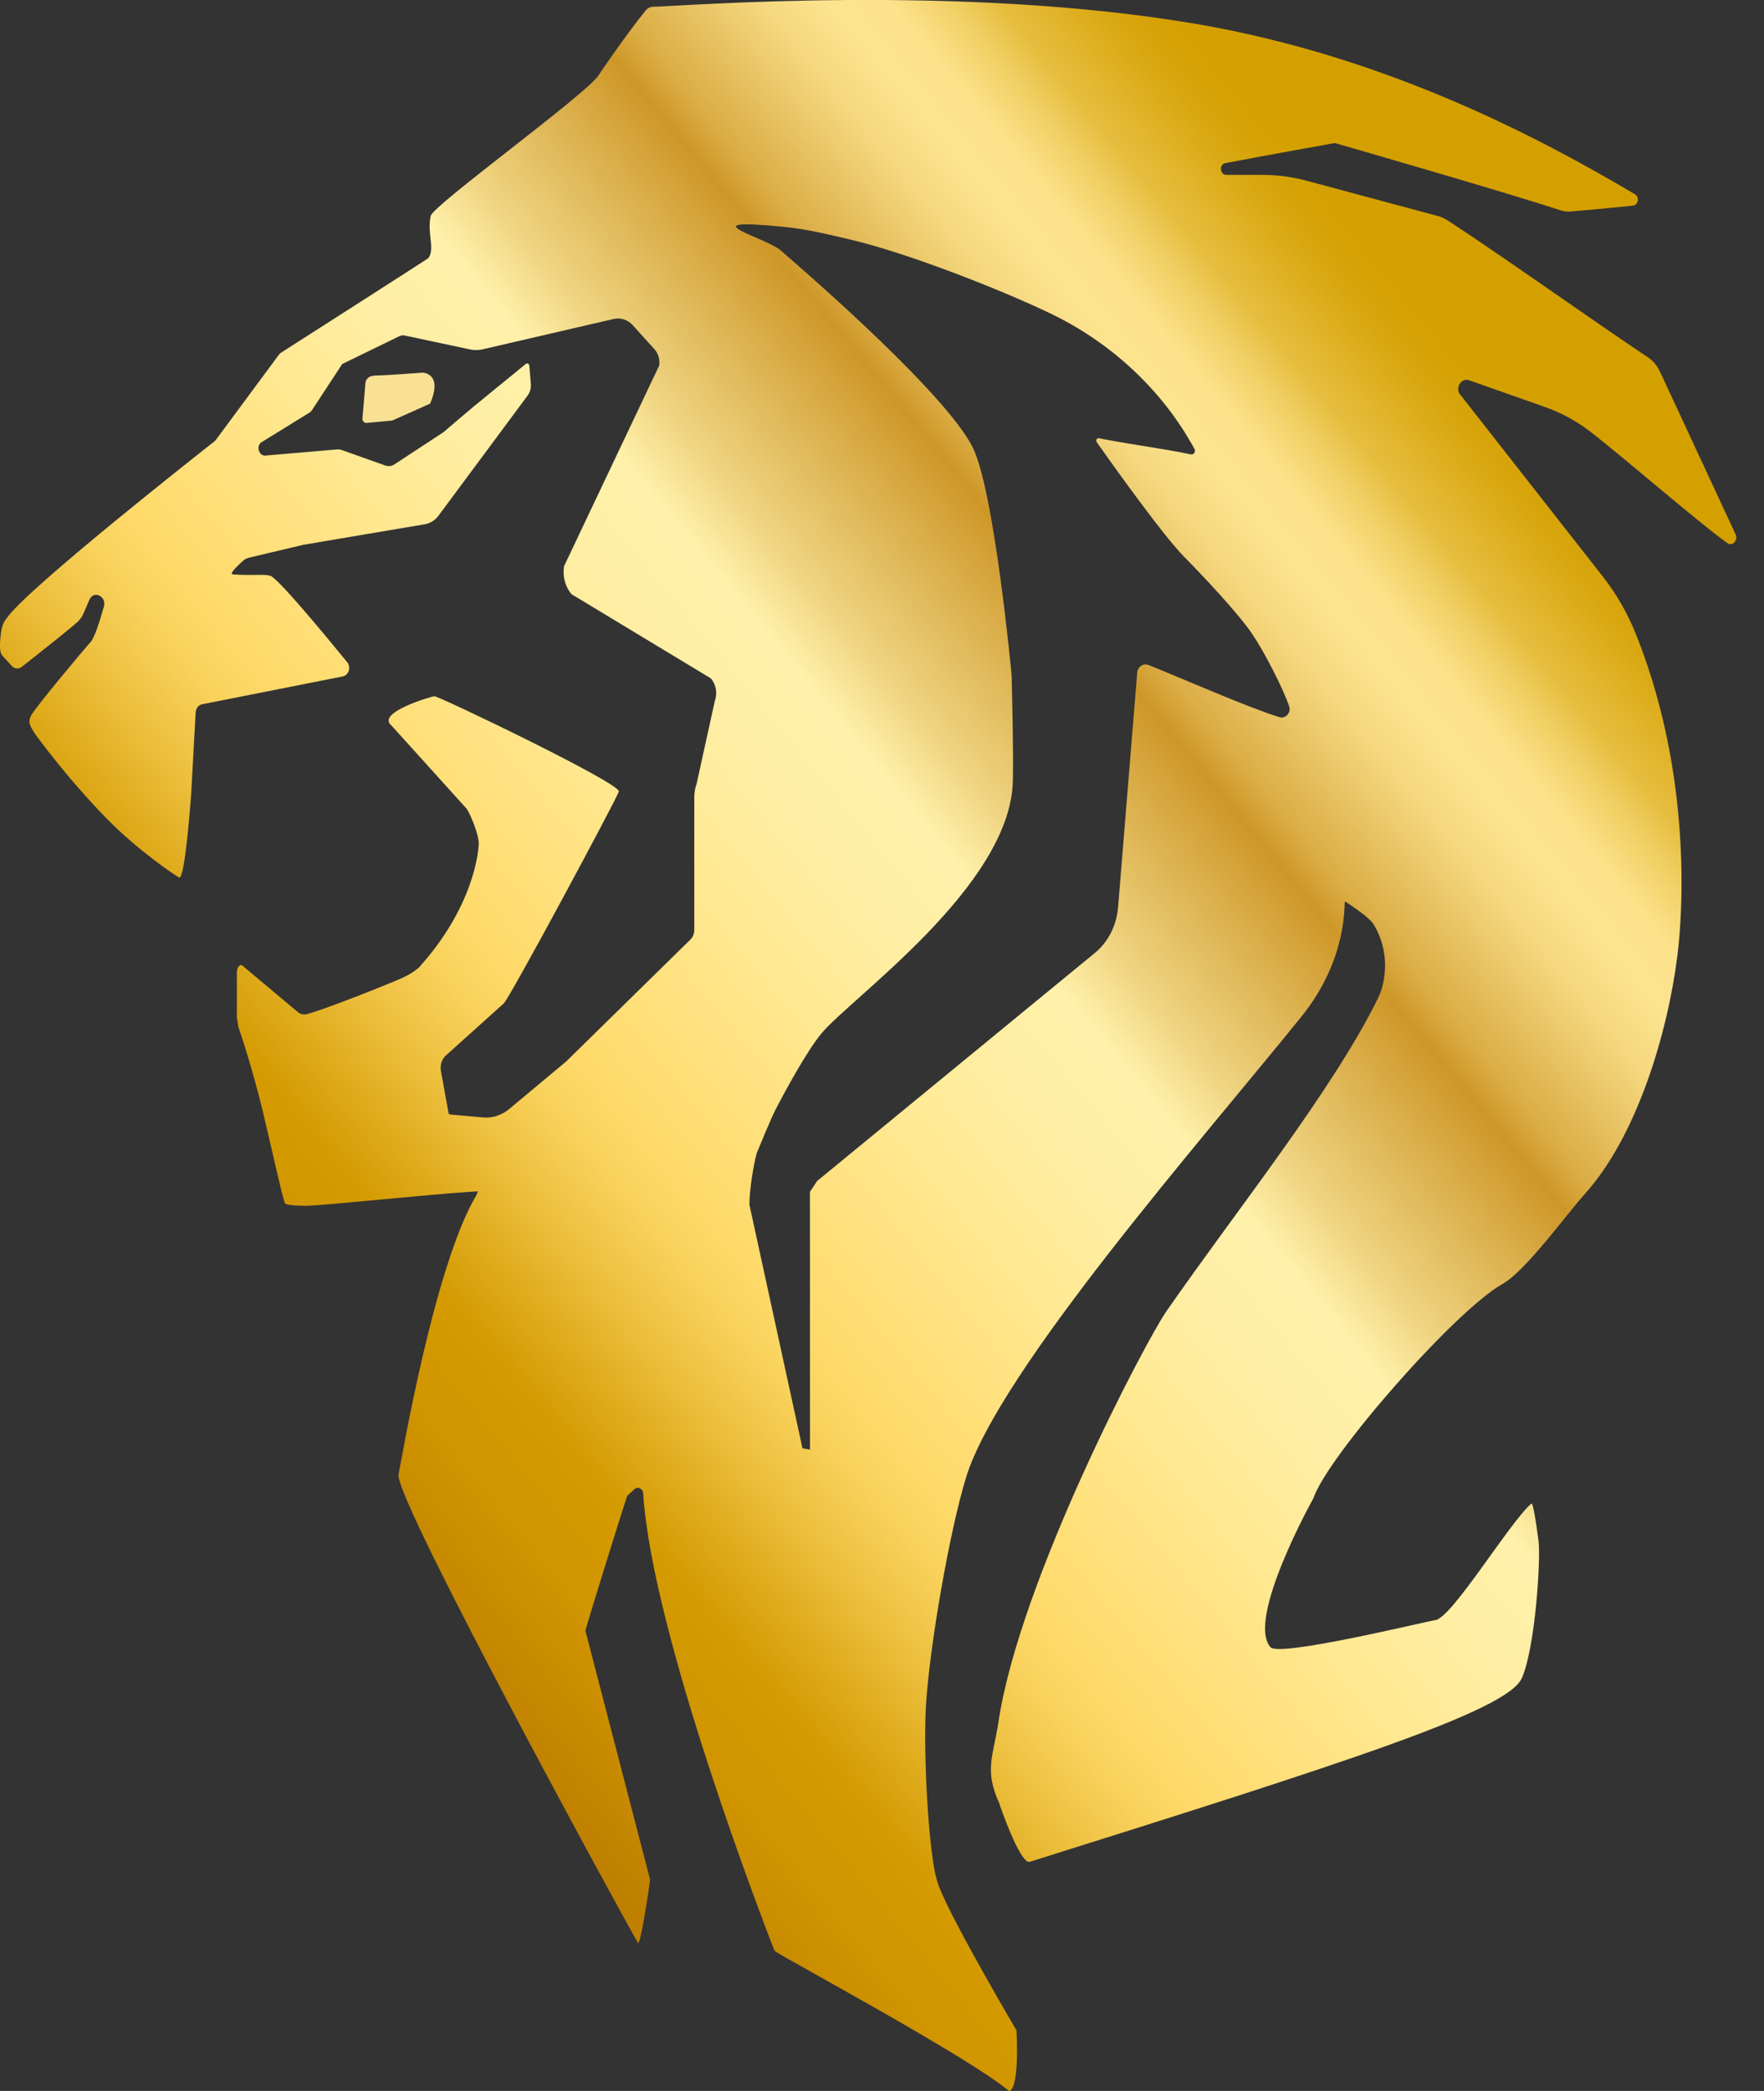 <svg fill="none" height="96" viewBox="0 0 81 96" width="81" xmlns="http://www.w3.org/2000/svg" xmlns:xlink="http://www.w3.org/1999/xlink"><rect x="0" y="0" width="81" height="96" fill="#333333" stroke="none"/><linearGradient id="a" gradientUnits="userSpaceOnUse" x1="13.641" x2="72.272" y1="68.633" y2="20.261"><stop offset="0" stop-color="#bf8000"/><stop offset=".03" stop-color="#c58700"/><stop offset=".09" stop-color="#d09500"/><stop offset=".14" stop-color="#d49a00"/><stop offset=".15" stop-color="#d59c04"/><stop offset=".22" stop-color="#ebbd3a"/><stop offset=".27" stop-color="#f9d25d"/><stop offset=".3" stop-color="#ffda6a"/><stop offset=".33" stop-color="#ffdd73"/><stop offset=".42" stop-color="#ffe891"/><stop offset=".49" stop-color="#ffeea3"/><stop offset=".55" stop-color="#fff1aa"/><stop offset=".59" stop-color="#efd481"/><stop offset=".67" stop-color="#d7a841"/><stop offset=".7" stop-color="#ce9728"/><stop offset=".72" stop-color="#daac44"/><stop offset=".76" stop-color="#eac566"/><stop offset=".79" stop-color="#f5d87f"/><stop offset=".82" stop-color="#fce38e"/><stop offset=".85" stop-color="#fce28b"/><stop offset=".88" stop-color="#f0ce61"/><stop offset=".9" stop-color="#e6bd3e"/><stop offset=".93" stop-color="#deb022"/><stop offset=".95" stop-color="#d8a70f"/><stop offset=".97" stop-color="#d5a103"/><stop offset="1" stop-color="#d4a000"/></linearGradient><clipPath id="b"><path d="m0 0h79.73v96h-79.73z"/></clipPath><g clip-path="url(#b)"><path d="m18.013 19.308-1.165.108c-.116.011-.215-.082-.205-.194l.137-1.631c.013-.161.132-.297.297-.329.068-.014.148-.023.242-.023.347 0 2.082-.129 2.082-.129s.396 0 .521.388c.079.247 0 .646-.173 1.034z" fill="#f9e193"/><path d="m72.778 54.808c2.389-2.64 3.806-7.409 4.245-10.933.057-.461.997-7.536-1.907-14.766-.384-.957-.895-1.847-1.516-2.638l-6.602-8.422c-.144-.338.14-.704.462-.591l3.497 1.233c.738.26 1.436.642 2.071 1.131 1.579 1.218 5.016 4.213 6.297 5.117.227.16.495-.139.373-.403-.871-1.872-2.612-5.615-3.481-7.485-.124-.267-.313-.49-.546-.645-2.208-1.466-6.993-4.862-9.205-6.291-.146-.094-.305-.165-.471-.205l-5.998-1.613c-.656-.177-1.329-.266-2.004-.267l-1.683-.002c-.301 0-.339-.483-.042-.54 2.03-.384 4.589-.843 4.977-.912.034-.006.067-.004.1.006 0 0 7.773 2.237 10.325 3.078.139.045.282.063.425.052.58-.043 1.974-.179 2.881-.268.251-.025.318-.393.097-.525-4.272-2.533-11.368-6.325-20.156-7.822-10.91-1.857-23.637-.803-24.922-.787-.135.002-.264.066-.354.179-.924 1.147-2.007 2.739-2.163 2.979-.55.851-7.588 5.954-7.699 6.441-.182.802.212 1.492-.11 1.944-.017.024-6.112 3.923-6.763 4.339-.037.024-.07.055-.097.091l-2.897 3.913c-.02.027-.043.051-.069.072-.629.493-8.684 6.827-9.529 8.112 0 0-.22.198-.275.706-.046.431-.054.589-.021.809.012.081.048.156.1.215l.421.465c.123.136.319.154.461.042.661-.52 2.434-1.918 2.613-2.115.207-.229.219-.349.494-.969.007-.017.016-.033.025-.049.222-.381.761-.079.641.354-.186.664-.43 1.438-.61 1.636-.33.364-2.602 3.076-2.749 3.402-.11.243-.11.364.22.851 0 0 1.392 1.943 3.299 3.889 1.429 1.458 3.221 2.656 3.299 2.673.275.061.55-3.889.55-3.889l.203-3.699c.01-.183.131-.334.295-.366l6.457-1.278c.277-.055.392-.424.204-.656-.953-1.169-3.185-3.871-3.529-3.966-.322-.089-.66 0-1.704-.061-.214-.012.171-.362.416-.596.093-.089.205-.15.326-.178l2.483-.588h.005l5.572-.943c.246-.041.469-.183.627-.395l4.088-5.51c.112-.151.167-.346.15-.541l-.068-.831c-.007-.088-.098-.134-.164-.082-.482.393-2.013 1.641-2.382 1.946-.384.318-1.187 1.006-1.384 1.177l-.008.006-2.258 1.482c-.126.083-.279.101-.418.052l-2.003-.713c-.066-.023-.135-.032-.205-.027l-3.236.278c-.31.08-.512-.347-.278-.584l2.23-1.377c.051-.032.096-.075.13-.128l1.372-2.091c.006-.012.015-.021.026-.025l2.613-1.273c.074-.036.158-.047.238-.03l3.005.64c.191.04.386.039.576-.005l6.019-1.394c.317-.073.647.035.877.288l.997 1.102c.177.197.258.477.213.751v.003l-4.367 9.209v.003c-.076.463.052.94.347 1.281 0 0 .001.001.002.002l6.391 3.861s.001.001.002.002c.24.277.31.683.181 1.039l-.836 3.801c-.07.195-.106.401-.106.609v6.1c0 .171-.066.333-.182.445l-5.699 5.592-.005.005-2.613 2.179c-.342.285-.766.423-1.194.387-.566-.047-1.293-.117-1.517-.134-.038-.003-.069-.033-.076-.074l-.349-1.93c-.048-.265.04-.537.23-.707l2.657-2.392.007-.007c.36-.41 5.172-9.374 5.276-9.719.11-.364-8.248-4.375-8.468-4.375-.11 0-2.694.754-1.979 1.337l3.464 3.834.021.029c.22.381.529 1.191.529 1.545 0 .354-.219 2.916-2.749 5.712-.006.006-.254.246-.783.485-.478.217-3.425 1.403-4.362 1.655-.144.038-.296.002-.414-.097l-2.554-2.142c-.017-.016-.039-.023-.061-.016-.063.018-.183.089-.183.358v2.053c.024.145.047.288.071.434.185.543.697 2.1 1.139 3.954.546 2.292.766 3.386.985 4.116.004.012.01.022.019.03.068.064.362.108.976.108.66 0 5.77-.535 7.453-.637l.426-.028-.068.172-.007.014c-1.941 3.249-3.447 12.222-3.57 12.814-.228 1.088 10.887 21.388 10.998 21.51.11.122.526-2.624.549-2.899l-.003-.033-2.959-11.383c-.004-.017-.005-.034 0-.052.12-.444 1.878-6.128 1.92-6.167l.325-.3c.153-.141.388-.033.402.188.414 6.498 5.605 19.912 6.008 20.946.016.041.043.075.078.099.614.406 8.882 4.861 10.695 6.381.018.015.043.02.063.008.435-.277.309-2.579.297-2.765l-.006-.023s-2.839-4.811-3.539-6.555c-.085-.213-.176-.558-.218-.786-.338-1.863-.508-5.692-.391-7.588.164-2.657 1.067-7.936 1.844-10.458 1.506-4.888 10.887-15.555 15.396-21.145 2.173-2.694 1.943-5.244 1.997-5.288 0 0 1.072.672 1.302 1.035.769 1.215.599 2.632.22 3.402-2.09 4.253-6.489 9.722-9.733 14.4-.91 1.312-6.709 12.274-7.699 18.836-.245 1.622-.66 2.188.04 3.74-.039-.086.95 2.823 1.399 2.681 14.406-4.531 21.908-6.918 22.59-8.426.611-1.35.883-5.444.769-6.319-.11-.851-.252-1.769-.33-1.701-1.001.869-3.629 5.225-4.399 5.348-.554.087-7.172 1.706-7.578 1.244-1.131-1.286 1.969-6.834 1.969-6.834.66-1.944 6.507-8.624 8.688-9.843 1.063-.595 2.94-3.205 3.783-4.137zm-24.513-40.402c4.598 2.227 6.359 5.85 6.577 6.189.083.128-.022.297-.163.266-.528-.117-1.593-.294-2.127-.378-1.159-.182-1.78-.3-2.089-.364-.094-.019-.161.101-.101.185.657.932 3.007 4.237 4.007 5.253.826.841 2.461 2.561 3.134 3.554.519.765 1.394 2.436 1.698 3.33.095.28-.183.571-.443.489-1.54-.482-4.518-1.802-6.024-2.401-.25-.099-.514.102-.518.396l-.875 10.726c-.068.836-.455 1.599-1.065 2.099l-12.757 10.474-.328.496v.003l.002 11.83v.003l-.344-.063-2.434-11.168v-.002c-.014-.598.173-1.792.328-2.365.013-.05.078-.19.078-.19s.556-1.365.778-1.798c.471-.919 1.47-2.739 2.116-3.518 1.357-1.637 8.627-6.737 8.792-11.536.043-1.248-.055-4.922-.055-4.922s-.798-8.582-1.815-10.511c-1.252-2.376-6.837-7.3-8.798-8.993-.685-.591-4.319-1.512.141-1.076 1.068.104 2.057.347 3.095.593 2.591.605 6.97 2.325 9.19 3.4z" fill="url(#a)"/></g></svg>